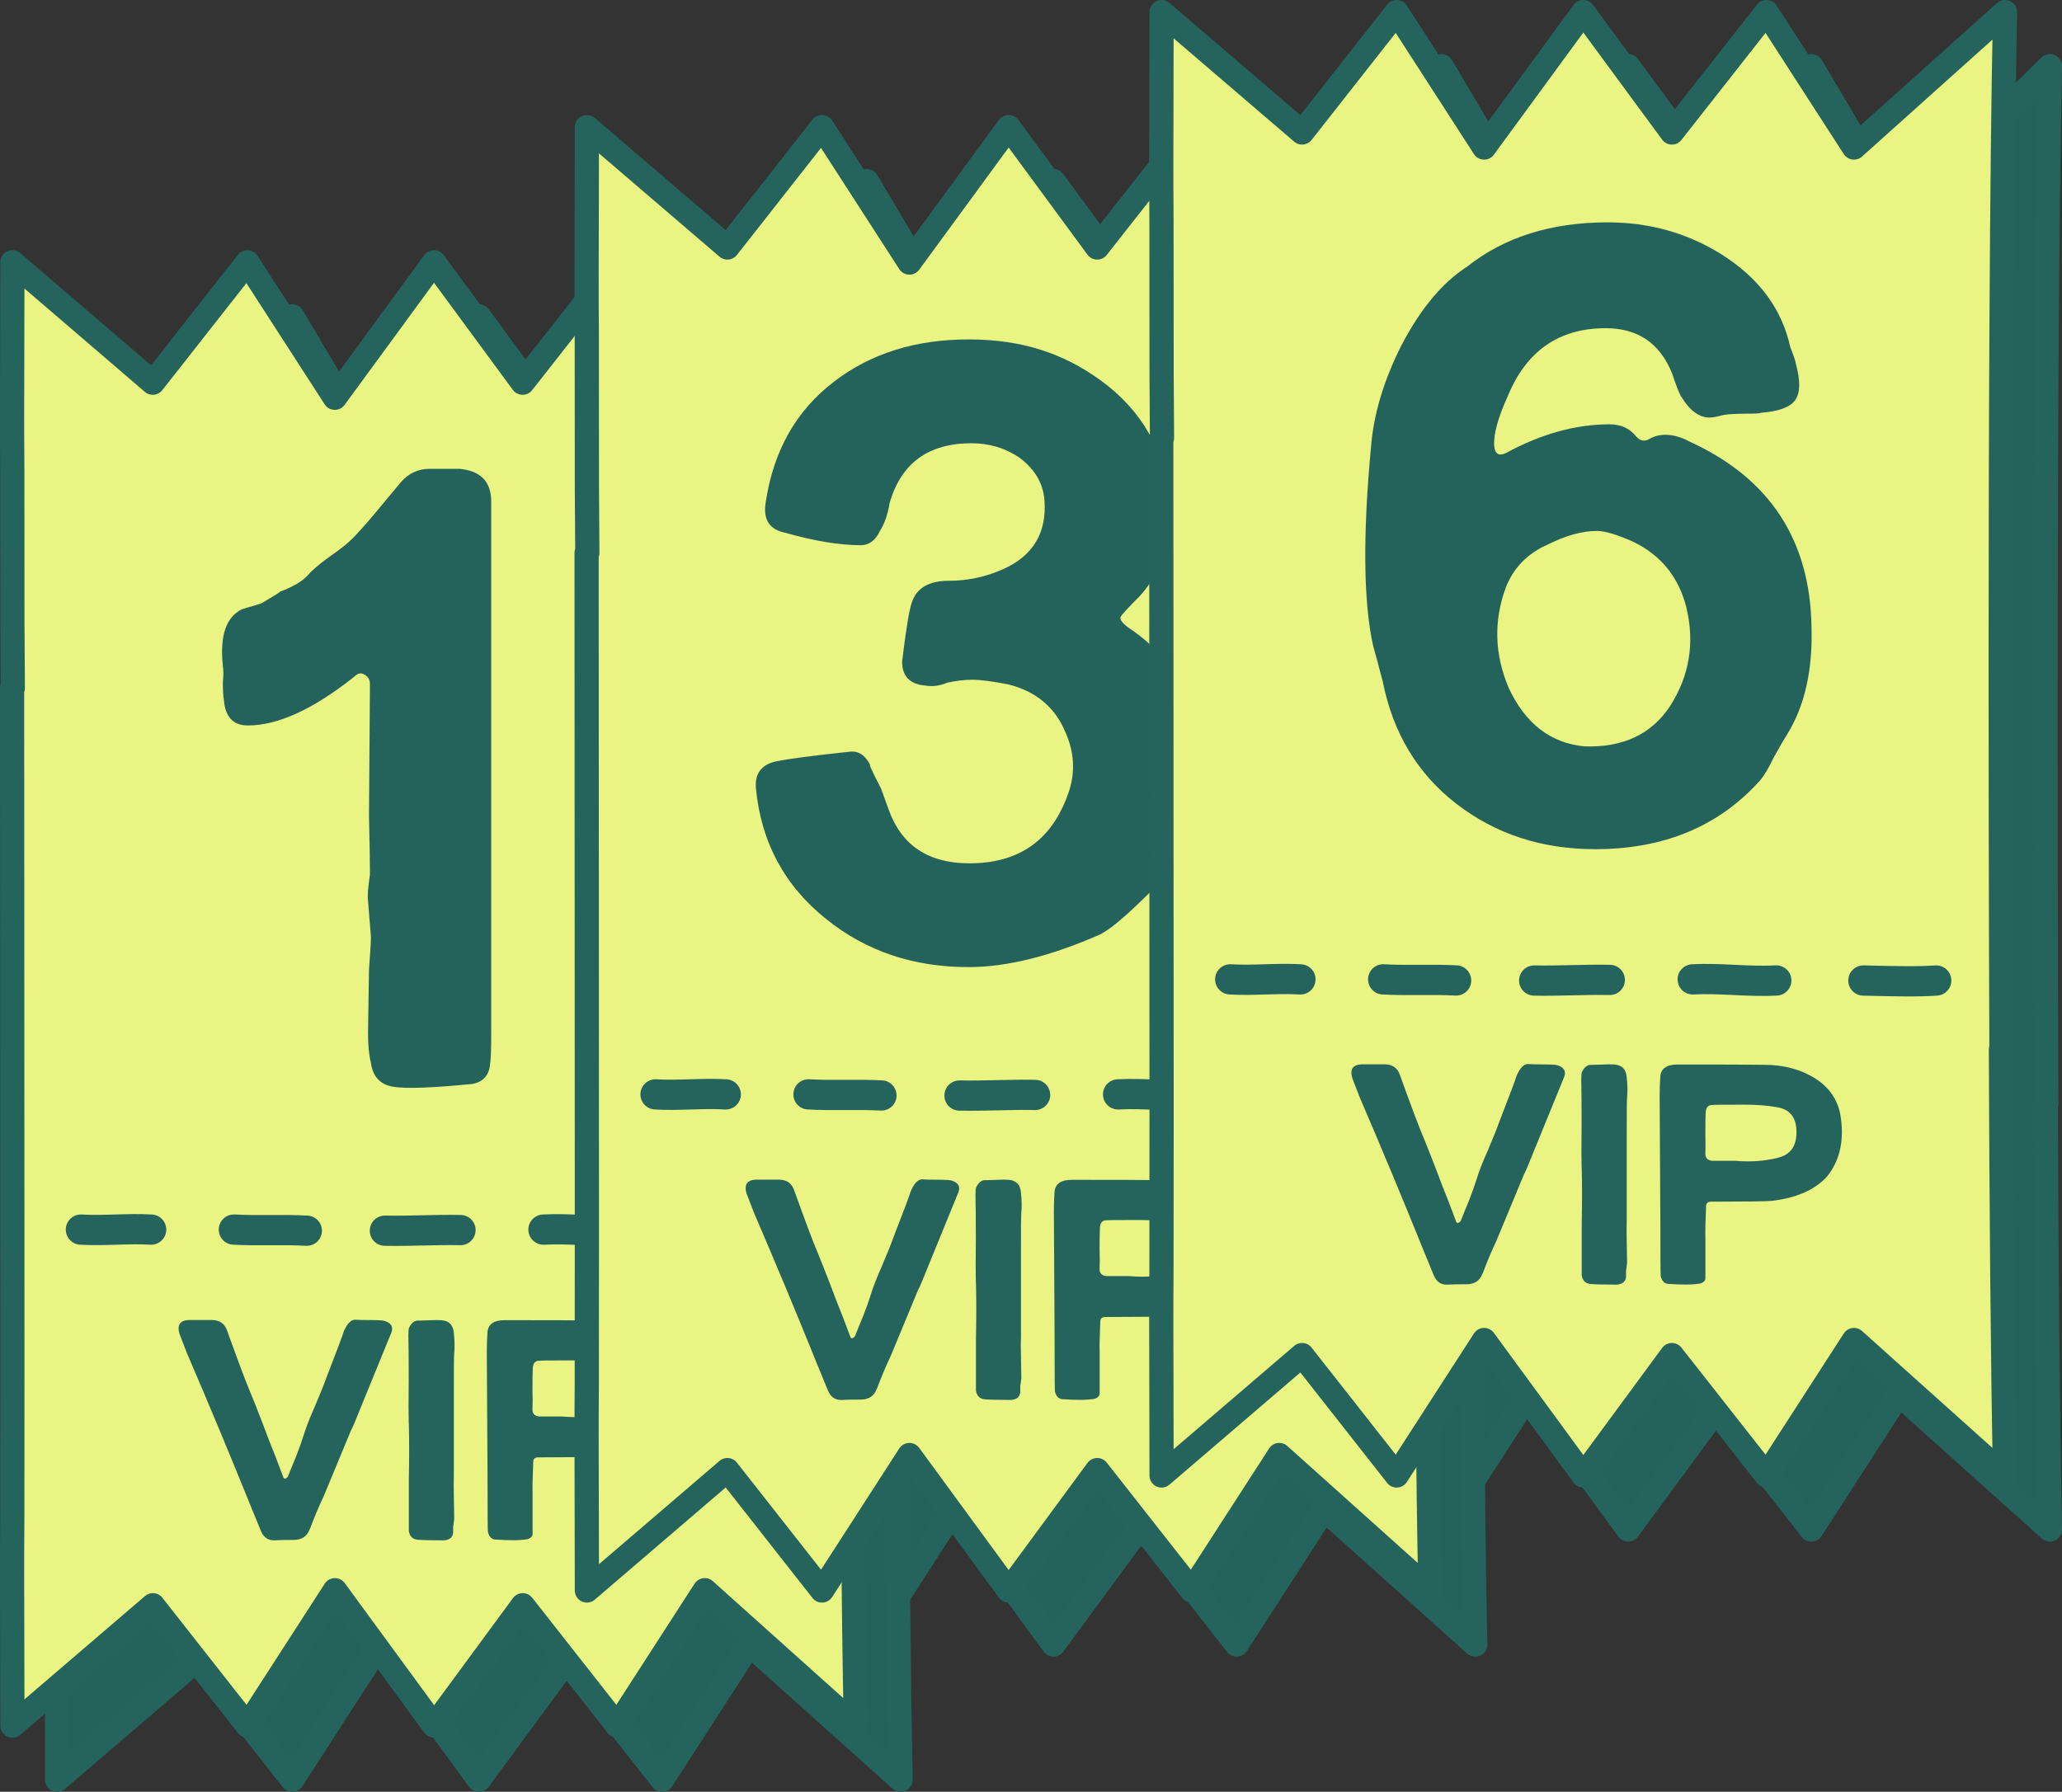 <?xml version="1.0" encoding="UTF-8"?>
<svg id="Layer_2" data-name="Layer 2" xmlns="http://www.w3.org/2000/svg" viewBox="0 0 340.94 296.31">
  <rect x="0" y="0" width="340.94" height="296.31" fill="#333333" stroke="none"/>
  <defs>
    <style>
      .cls-1 {
        fill: #25645c;
      }

      .cls-2, .cls-3, .cls-4 {
        stroke: #25645c;
        stroke-linecap: round;
        stroke-linejoin: round;
      }

      .cls-2, .cls-4 {
        stroke-width: 4px;
      }

      .cls-2, .cls-5 {
        fill: #24635b;
      }

      .cls-3 {
        fill: none;
        stroke-width: 5px;
      }

      .cls-4 {
        fill: #e9f482;
      }
    </style>
  </defs>
  <g id="Layer_1-2" data-name="Layer 1">
    <g>
      <path class="cls-2" d="M338.35,182.52s-.54-116.51.59-171.58l-24.98,24.4-14.46-24.4-15.64,19.91-14.65-19.91-16.4,24.4-14.46-24.4-15.64,19.91-23.23-19.91c-.12,55.48,0,3.36,0,59.64l.07,10.78h-.12l.05,111.94c0,56.28-.12,4.17,0,59.64l23.23-19.91,15.64,19.91,14.46-22.4,16.4,22.4,14.65-19.91,15.64,19.91,14.46-22.4,24.98,22.4c-.39-19.02-.59-45.94-.68-70.42h.09Z"/>
      <path class="cls-2" d="M243.33,201.54s-.54-116.51.59-171.58l-24.98,24.4-14.46-24.4-15.64,19.91-14.65-19.91-16.4,24.4-14.46-24.4-15.64,19.91-23.23-19.91c-.12,55.48,0,3.36,0,59.64l.07,10.78h-.12l.05,111.94c0,56.28-.12,4.17,0,59.64l23.23-19.91,15.64,19.91,14.46-22.4,16.4,22.4,14.65-19.91,15.64,19.91,14.46-22.4,24.98,22.4c-.39-19.02-.59-45.94-.68-70.42h.09Z"/>
      <path class="cls-2" d="M148.32,223.89s-.54-116.51.59-171.58l-24.98,24.4-14.46-24.4-15.64,19.91-14.65-19.91-16.4,24.4-14.46-24.4-15.64,19.91-23.23-19.91c-.12,55.48,0,3.36,0,59.64l.07,10.78h-.12l.05,111.94c0,56.28-.12,4.17,0,59.64l23.23-19.91,15.64,19.91,14.46-22.4,16.4,22.4,14.65-19.91,15.64,19.91,14.46-22.4,24.98,22.4c-.39-19.02-.59-45.94-.68-70.42h.09Z"/>
      <g>
        <path class="cls-4" d="M140.9,214.96s-.54-116.51.59-171.58l-24.98,22.4-14.46-22.4-15.64,19.91-14.65-19.91-16.4,22.4-14.46-22.4-15.64,19.91L2.05,43.37c-.12,55.48,0,3.36,0,59.64l.07,10.78h-.12l.05,111.94c0,56.28-.12,4.17,0,59.64l23.23-19.91,15.64,19.91,14.46-22.4,16.4,22.4,14.65-19.91,15.64,19.91,14.46-22.4,24.98,22.4c-.39-19.02-.59-45.94-.68-70.42h.09Z"/>
        <path class="cls-5" d="M81.05,175.76c-.11,2.01-1.11,3.18-3.02,3.5-6.47.64-10.76.79-12.88.48-2.23-.32-3.5-1.64-3.82-3.97-.32-1.27-.48-2.92-.48-4.93l.16-10.49c.21-2.76.32-4.56.32-5.41l-.48-6.04c-.11-.64,0-2.07.32-4.29,0-1.8-.05-5.04-.16-9.7l.16-21.78c0-.74-.32-1.27-.95-1.59-.53-.32-1.06-.21-1.59.32-6.78,5.41-12.67,8.11-17.65,8.11-2.44,0-3.76-1.43-3.97-4.29-.11-.64-.16-1.59-.16-2.86.11-1.17.11-2.07,0-2.7-.53-4.98.53-8.11,3.18-9.38l3.18-.95c2.33-1.38,3.34-2.01,3.02-1.91,2.23-.85,3.76-1.75,4.61-2.7.74-.85,1.91-1.85,3.5-3.02,1.7-1.17,2.86-2.07,3.5-2.7,1.17-1.06,3.18-3.34,6.04-6.84l2.39-2.86c1.27-1.48,2.86-2.23,4.77-2.23h4.93c3.5.32,5.25,2.12,5.25,5.41v88.08c0,2.33-.05,3.92-.16,4.77Z"/>
        <path class="cls-3" d="M24.99,203.34c-3.87-.23-7.74.23-11.61,0M38.67,203.34c4.02.22,8.04-.04,12.06.18M76.14,203.42c-4.17-.09-8.33.19-12.5.1M89.86,203.34c4.61-.25,9.21.44,13.82.18M118.07,203.52c4.99.12,8.81.22,12.04,0"/>
        <g>
          <path class="cls-1" d="M51.22,252.84c-.42,1.21-1.31,1.82-2.67,1.82-1.52,0-2.52.02-3.01.06-1.14.08-1.93-.43-2.39-1.53l-1.82-4.43c-3.41-8.45-6.88-16.77-10.41-24.96l-1.25-3.24c-.42-1.44.09-2.2,1.53-2.27h3.92c1.25.04,2.07.64,2.45,1.82,1.86,5.15,3.11,8.49,3.76,10,.49,1.17,1.19,2.94,2.1,5.29.87,2.35,1.56,4.11,2.05,5.29l1.31,3.47c.08.3.21.42.4.34.23-.08.38-.21.45-.4.15-.42.61-1.54,1.36-3.36.53-1.36.93-2.48,1.19-3.35.38-1.25,1-2.86,1.88-4.83.95-2.24,1.57-3.79,1.87-4.66,1.78-4.59,2.75-7.17,2.9-7.73.57-1.29,1.19-1.93,1.88-1.93.49.04,1.23.06,2.22.06s1.67.02,2.16.06c.42.04.78.15,1.08.34.64.38.82.95.51,1.71l-4.83,11.83c-1.1,2.77-1.69,4.15-1.76,4.15l-4.6,11.09c-.76,1.59-1.52,3.39-2.27,5.4Z"/>
          <path class="cls-1" d="M67.58,235.33c-.04-1.33-.04-3.73,0-7.22,0-3.07-.02-5.5-.06-7.28,0-.64.04-1.06.11-1.25.42-.87.97-1.27,1.65-1.19l1.88-.06c.76-.04,1.38-.04,1.88,0,1.21.11,1.88.79,1.99,2.05.15,1.33.17,2.5.06,3.52-.04.61-.06,3.05-.05,7.33v12.85c-.03.91-.03,2.08,0,3.53l.06,3.47c0,.15-.04.47-.11.97-.08.38-.09.7-.06.97.08,1.06-.44,1.63-1.53,1.71-2.2,0-3.66-.04-4.38-.11-.8-.08-1.27-.55-1.42-1.42v-8.58c.07-3.45.07-6.54,0-9.27Z"/>
          <path class="cls-1" d="M80.6,220.31c.11-1.33,1.06-1.99,2.84-1.99,7.16,0,11.94.01,14.33.05,2.96,0,5.55.62,7.79,1.87,2.62,1.44,4.21,3.51,4.78,6.2.76,4.28,0,7.79-2.27,10.52-2.05,2.16-5.1,3.47-9.15,3.92-.99.08-3.96.11-8.93.12h-1.08c-.49.04-.74.28-.74.74-.11,2.58-.15,4.28-.11,5.12v6.77c0,.42-.28.72-.85.91-.8.12-1.59.17-2.39.17-.91,0-1.86-.04-2.84-.11-.64,0-1.08-.42-1.31-1.25-.04-.23-.06-3.34-.06-9.32l-.12-20.47c0-1.1.04-2.18.11-3.24ZM100.1,233.73c2.01-.49,3.01-1.9,3.01-4.21,0-2.46-1.12-3.85-3.36-4.15-1.52-.27-3.26-.4-5.23-.4-3.75,0-5.48.02-5.17.06-.76-.08-1.17.3-1.25,1.14-.04.76-.06,1.91-.06,3.47.04,1.52.04,2.67,0,3.47,0,.68.38,1.06,1.14,1.14h3.81c2.5.23,4.87.05,7.11-.51Z"/>
        </g>
      </g>
      <g>
        <path class="cls-4" d="M235.91,192.6s-.54-116.51.59-171.58l-24.98,22.4-14.46-22.4-15.64,19.91-14.65-19.91-16.4,22.4-14.46-22.4-15.64,19.91-23.23-19.91c-.12,55.48,0,3.36,0,59.64l.07,10.78h-.12l.05,111.94c0,56.28-.12,4.17,0,59.64l23.23-19.91,15.64,19.91,14.46-22.4,16.4,22.4,14.65-19.91,15.64,19.91,14.46-22.4,24.98,22.4c-.39-19.02-.59-45.94-.68-70.42h.09Z"/>
        <path class="cls-5" d="M198.13,128.28c0,7.74-2.65,14.15-7.95,19.24-3.82,3.82-6.57,6.15-8.27,7-8.16,3.6-15.42,5.41-21.78,5.41-9.12,0-16.96-2.65-23.53-7.95-6.89-5.51-10.76-12.72-11.61-21.62-.21-2.44.9-3.92,3.34-4.45,2.01-.42,6.04-.95,12.08-1.59,1.48-.21,2.65.53,3.5,2.23-.32-.32.27.95,1.75,3.82l1.27,3.5c2.12,5.94,6.57,8.9,13.36,8.9,7.95,0,13.3-3.6,16.06-10.81,1.48-3.6,1.43-7.21-.16-10.81-1.7-4.13-4.82-6.78-9.38-7.95-2.65-.53-4.66-.79-6.04-.79-1.27,0-2.65.16-4.13.48-1.27.53-2.49.69-3.66.48-2.54-.21-3.82-1.54-3.82-3.97.64-5.3,1.17-8.53,1.59-9.7.74-2.44,2.81-3.66,6.2-3.66,3.07,0,6.04-.64,8.9-1.91,4.98-2.23,7.26-6.04,6.84-11.45-.21-2.76-1.59-5.09-4.13-7-2.33-1.59-4.98-2.38-7.95-2.38-7.1,0-11.61,3.29-13.51,9.86-.32,1.91-.85,3.45-1.59,4.61-.74,1.59-1.8,2.39-3.18,2.39-3.5,0-7.68-.69-12.56-2.07-2.54-.53-3.6-2.17-3.18-4.93,1.27-8.59,5.04-15.26,11.29-20.03,6.04-4.66,13.46-7,22.26-7s15.69,2.28,21.94,6.84c6.78,4.98,10.49,11.55,11.13,19.71.53,6.57-1.06,11.87-4.77,15.9-2.01,2.01-3.07,3.18-3.18,3.5-.11.53.58,1.27,2.07,2.23,7.42,5.19,11.02,13.2,10.81,24.01Z"/>
        <path class="cls-3" d="M120,180.98c-3.87-.23-7.74.23-11.61,0M133.68,180.98c4.02.22,8.04-.04,12.06.18M171.15,181.07c-4.17-.09-8.33.19-12.5.1M184.87,180.98c4.61-.25,9.21.44,13.82.18M213.08,181.17c4.99.12,8.81.22,12.04,0"/>
        <g>
          <path class="cls-1" d="M144.98,229.63c-.42,1.21-1.31,1.82-2.67,1.82-1.52,0-2.52.02-3.01.06-1.14.08-1.93-.43-2.39-1.53l-1.82-4.43c-3.41-8.45-6.88-16.77-10.41-24.96l-1.25-3.24c-.42-1.44.09-2.2,1.53-2.27h3.92c1.25.04,2.07.64,2.45,1.82,1.86,5.15,3.11,8.49,3.76,10,.49,1.17,1.19,2.94,2.1,5.29.87,2.35,1.56,4.11,2.05,5.29l1.31,3.47c.08.3.21.42.4.34.23-.08.38-.21.45-.4.15-.42.61-1.54,1.36-3.36.53-1.36.93-2.48,1.19-3.35.38-1.25,1-2.86,1.88-4.83.95-2.24,1.57-3.79,1.87-4.66,1.78-4.59,2.75-7.17,2.9-7.73.57-1.29,1.19-1.93,1.88-1.93.49.04,1.23.06,2.22.06s1.67.02,2.16.06c.42.04.78.15,1.08.34.64.38.82.95.51,1.71l-4.83,11.83c-1.1,2.77-1.69,4.15-1.76,4.15l-4.6,11.09c-.76,1.59-1.52,3.39-2.27,5.4Z"/>
          <path class="cls-1" d="M161.35,212.11c-.04-1.33-.04-3.73,0-7.22,0-3.07-.02-5.5-.06-7.28,0-.64.04-1.06.11-1.25.42-.87.97-1.27,1.65-1.19l1.88-.06c.76-.04,1.38-.04,1.88,0,1.21.11,1.88.79,1.99,2.05.15,1.33.17,2.5.06,3.52-.04.61-.06,3.05-.05,7.33v12.85c-.03.91-.03,2.08,0,3.53l.06,3.47c0,.15-.04.47-.11.97-.08.38-.09.7-.06.97.08,1.06-.44,1.63-1.53,1.71-2.2,0-3.66-.04-4.38-.11-.8-.08-1.27-.55-1.42-1.42v-8.58c.07-3.45.07-6.54,0-9.27Z"/>
          <path class="cls-1" d="M174.36,197.1c.11-1.33,1.06-1.99,2.84-1.99,7.16,0,11.94.01,14.33.05,2.96,0,5.55.62,7.79,1.87,2.62,1.44,4.21,3.51,4.78,6.2.76,4.28,0,7.79-2.27,10.52-2.05,2.16-5.1,3.47-9.15,3.92-.99.08-3.96.11-8.93.12h-1.08c-.49.04-.74.28-.74.74-.11,2.58-.15,4.28-.11,5.12v6.77c0,.42-.28.72-.85.91-.8.12-1.59.17-2.39.17-.91,0-1.86-.04-2.84-.11-.64,0-1.08-.42-1.31-1.25-.04-.23-.06-3.34-.06-9.32l-.12-20.47c0-1.1.04-2.18.11-3.24ZM193.87,210.51c2.01-.49,3.01-1.9,3.01-4.21,0-2.46-1.12-3.85-3.36-4.15-1.52-.27-3.26-.4-5.23-.4-3.75,0-5.48.02-5.17.06-.76-.08-1.17.3-1.25,1.14-.04.76-.06,1.91-.06,3.47.04,1.52.04,2.67,0,3.47,0,.68.38,1.06,1.14,1.14h3.81c2.5.23,4.87.05,7.11-.51Z"/>
        </g>
      </g>
      <g>
        <path class="cls-4" d="M330.93,173.58s-.54-116.51.59-171.58l-24.98,22.4-14.46-22.4-15.64,19.91-14.65-19.91-16.4,22.4-14.46-22.4-15.64,19.91-23.23-19.91c-.12,55.48,0,3.36,0,59.64l.07,10.78h-.12l.05,111.94c0,56.28-.12,4.17,0,59.64l23.23-19.91,15.64,19.91,14.46-22.4,16.4,22.4,14.65-19.91,15.64,19.91,14.46-22.4,24.98,22.4c-.39-19.02-.59-45.94-.68-70.42h.09Z"/>
        <path class="cls-5" d="M270.58,72.22c.64.74,1.38.85,2.23.32.74-.42,1.59-.64,2.54-.64,1.27,0,2.6.37,3.98,1.11,13.25,6.04,19.98,16.27,20.19,30.69.21,7.1-1.11,12.99-3.97,17.65-.42.64-1.17,1.91-2.23,3.82-.85,1.8-1.64,3.13-2.38,3.97-6.78,7.53-15.85,11.29-27.19,11.29-8.8,0-16.43-2.49-22.9-7.47-6.47-4.98-10.55-11.77-12.24-20.35-.21-.74-.48-1.75-.8-3.02l-.79-2.86c-1.59-7.31-1.7-18.29-.32-32.91.42-5.3,2.07-10.81,4.93-16.54,3.18-6.15,6.84-10.55,10.97-13.2,6.15-4.88,13.89-7.31,23.21-7.31,6.89,0,13.14,1.75,18.76,5.25,6.25,3.92,10.07,9.06,11.45,15.42.53,1.27.85,2.23.95,2.86.74,2.76.69,4.72-.16,5.88-.85,1.17-2.7,1.85-5.56,2.07-.21.11-1.06.16-2.54.16-2.12,0-3.5.11-4.13.32-.85.21-1.48.32-1.91.32-1.7,0-3.23-1.11-4.61-3.34-.32-.42-.85-1.75-1.59-3.97-2.01-4.98-5.67-7.47-10.97-7.47-7.74,0-13.14,3.76-16.22,11.29-1.59,3.5-2.33,6.2-2.23,8.11.11,1.38.74,1.8,1.91,1.27,5.83-3.18,11.55-4.77,17.17-4.77,1.91,0,3.39.69,4.45,2.07ZM278.85,100.52c-1.27-5.09-4.24-8.75-8.9-10.97-2.65-1.17-4.61-1.75-5.88-1.75-2.44,0-5.14.74-8.11,2.23-3.39,1.48-5.72,3.87-7,7.16-2.01,5.51-1.85,11.02.48,16.54,2.76,5.94,6.94,9.17,12.56,9.7,6.36.21,11.08-2.01,14.15-6.68,3.18-4.98,4.08-10.39,2.7-16.22Z"/>
        <path class="cls-3" d="M215.02,161.96c-3.87-.23-7.74.23-11.61,0M228.7,161.96c4.02.22,8.04-.04,12.06.18M266.17,162.05c-4.17-.09-8.33.19-12.5.1M279.88,161.96c4.61-.25,9.21.44,13.82.18M308.1,162.15c4.99.12,8.81.22,12.04,0"/>
        <g>
          <path class="cls-1" d="M245.14,210.56c-.42,1.21-1.31,1.82-2.67,1.82-1.52,0-2.52.02-3.01.06-1.14.08-1.93-.43-2.39-1.53l-1.82-4.43c-3.41-8.45-6.88-16.77-10.41-24.96l-1.25-3.24c-.42-1.44.09-2.2,1.53-2.27h3.92c1.25.04,2.07.64,2.45,1.82,1.86,5.15,3.11,8.49,3.76,10,.49,1.17,1.19,2.94,2.1,5.29.87,2.35,1.56,4.11,2.05,5.29l1.31,3.47c.08.3.21.42.4.34.23-.08.38-.21.45-.4.15-.42.61-1.54,1.36-3.36.53-1.36.93-2.48,1.19-3.35.38-1.25,1-2.86,1.88-4.83.95-2.24,1.57-3.79,1.87-4.66,1.78-4.59,2.75-7.17,2.9-7.73.57-1.29,1.19-1.93,1.88-1.93.49.04,1.23.06,2.22.06s1.67.02,2.16.06c.42.04.78.15,1.08.34.64.38.82.95.51,1.71l-4.83,11.83c-1.1,2.77-1.69,4.15-1.76,4.15l-4.6,11.09c-.76,1.59-1.52,3.39-2.27,5.4Z"/>
          <path class="cls-1" d="M261.51,193.04c-.04-1.33-.04-3.73,0-7.22,0-3.07-.02-5.5-.06-7.28,0-.64.04-1.06.11-1.25.42-.87.97-1.27,1.65-1.19l1.88-.06c.76-.04,1.38-.04,1.88,0,1.21.11,1.88.79,1.99,2.05.15,1.33.17,2.5.06,3.52-.04.61-.06,3.05-.05,7.33v12.85c-.03.91-.03,2.08,0,3.53l.06,3.47c0,.15-.04.47-.11.97-.08.38-.09.7-.06.97.08,1.06-.44,1.63-1.53,1.71-2.2,0-3.66-.04-4.38-.11-.8-.08-1.27-.55-1.42-1.42v-8.58c.07-3.45.07-6.54,0-9.27Z"/>
          <path class="cls-1" d="M274.52,178.03c.11-1.33,1.06-1.99,2.84-1.99,7.16,0,11.94.01,14.33.05,2.96,0,5.55.62,7.79,1.87,2.62,1.44,4.21,3.51,4.78,6.2.76,4.28,0,7.79-2.27,10.52-2.05,2.16-5.1,3.47-9.15,3.92-.99.08-3.96.11-8.93.12h-1.08c-.49.04-.74.28-.74.74-.11,2.58-.15,4.28-.11,5.12v6.77c0,.42-.28.72-.85.91-.8.12-1.59.17-2.39.17-.91,0-1.86-.04-2.84-.11-.64,0-1.08-.42-1.31-1.25-.04-.23-.06-3.34-.06-9.32l-.12-20.47c0-1.1.04-2.18.11-3.24ZM294.03,191.44c2.01-.49,3.01-1.9,3.01-4.21,0-2.46-1.12-3.85-3.36-4.15-1.52-.27-3.26-.4-5.23-.4-3.75,0-5.48.02-5.17.06-.76-.08-1.17.3-1.25,1.14-.04.76-.06,1.91-.06,3.47.04,1.52.04,2.67,0,3.47,0,.68.38,1.06,1.14,1.14h3.81c2.5.23,4.87.05,7.11-.51Z"/>
        </g>
      </g>
    </g>
  </g>
</svg>